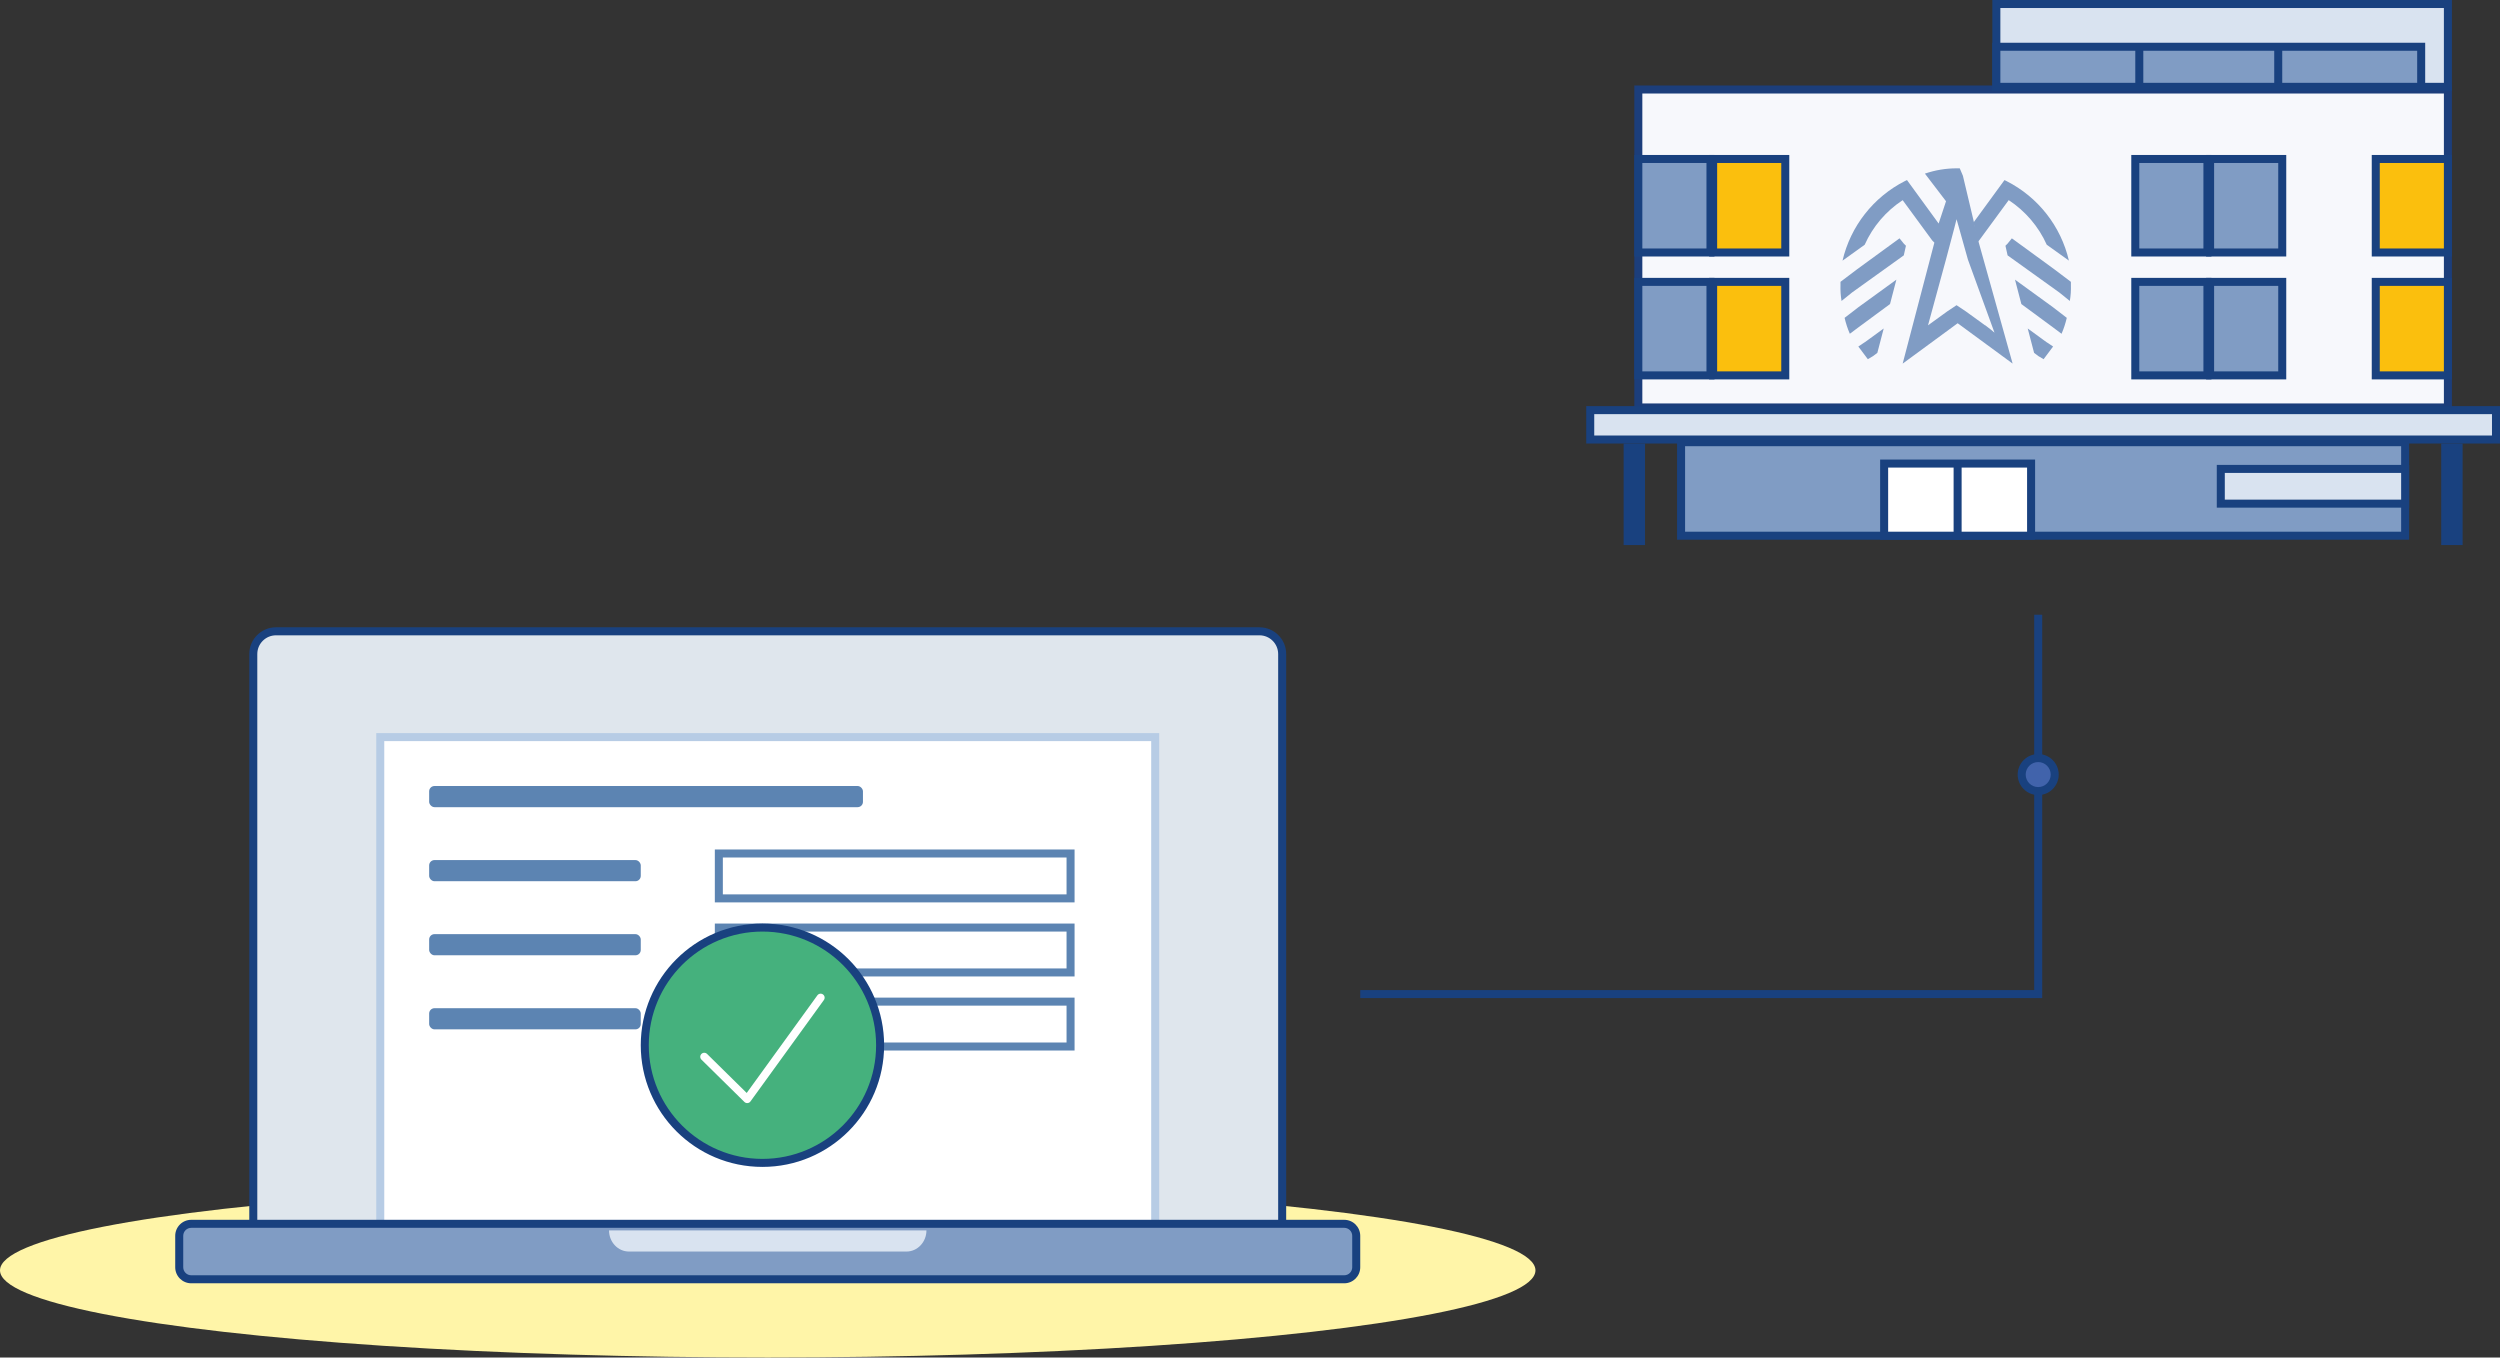 <?xml version="1.0" encoding="UTF-8"?>
<svg id="Ebene_2" data-name="Ebene 2" xmlns="http://www.w3.org/2000/svg" width="467.84" height="254.04" viewBox="0 0 467.84 254.04">
  <rect x="0" y="0" width="467.84" height="254.04" fill="#333333" stroke="none"/>
  <defs>
    <style>
      .cls-1 {
        fill: #fff5a8;
      }

      .cls-1, .cls-2, .cls-3, .cls-4, .cls-5, .cls-6, .cls-7, .cls-8, .cls-9, .cls-10, .cls-11, .cls-12, .cls-13 {
        stroke-width: 0px;
      }

      .cls-14 {
        stroke: #fff;
        stroke-linecap: round;
        stroke-linejoin: round;
      }

      .cls-14, .cls-15, .cls-16 {
        fill: none;
        stroke-width: 1.5px;
      }

      .cls-2 {
        fill: #b7cce5;
      }

      .cls-3 {
        fill: #19417f;
      }

      .cls-4 {
        fill: #45b17d;
      }

      .cls-5 {
        fill: #5c84b2;
      }

      .cls-6 {
        fill: #f7f8fc;
      }

      .cls-7 {
        fill: #809cc4;
      }

      .cls-8 {
        fill: #fbbf0d;
      }

      .cls-15 {
        stroke-miterlimit: 10;
      }

      .cls-15, .cls-16 {
        stroke: #19417f;
      }

      .cls-9 {
        fill: #d9e3f0;
      }

      .cls-10 {
        fill: #1c3e7b;
      }

      .cls-11 {
        fill: #fff;
      }

      .cls-12 {
        fill: #4163ab;
      }

      .cls-13 {
        fill: #dfe6ed;
      }
    </style>
  </defs>
  <g id="Ebene_5" data-name="Ebene 5">
    <g>
      <ellipse class="cls-1" cx="143.67" cy="237.73" rx="143.67" ry="16.31"/>
      <g id="Computer2">
        <g id="Bildschirm">
          <path class="cls-13" d="M47.4,229.5v-107.11c0-2.34,1.91-4.25,4.25-4.25h184.04c2.34,0,4.25,1.91,4.25,4.25v107.11H47.4Z"/>
          <path class="cls-3" d="M235.69,118.89c1.93,0,3.5,1.57,3.5,3.5v106.36H48.15v-106.36c0-1.93,1.57-3.5,3.5-3.5h184.04M235.69,117.39H51.65c-2.76,0-5,2.24-5,5v107.86h194.04v-107.86c0-2.76-2.24-5-5-5h0Z"/>
        </g>
        <g id="Para_BG" data-name="Para BG">
          <rect class="cls-11" x="71.16" y="137.94" width="145.02" height="91.56"/>
          <path class="cls-2" d="M215.43,138.69v90.06H71.91v-90.06h143.52M216.93,137.19H70.41v93.06h146.52v-93.06h0Z"/>
        </g>
        <g>
          <rect class="cls-5" x="80.31" y="147.09" width="81.18" height="3.96" rx="1" ry="1"/>
          <g>
            <rect class="cls-5" x="80.31" y="160.95" width="39.6" height="3.96" rx="1" ry="1"/>
            <path class="cls-5" d="M199.59,160.47v6.9h-64.32v-6.9h64.32M201.09,158.97h-67.32v9.9h67.32v-9.9h0Z"/>
          </g>
          <g>
            <rect class="cls-5" x="80.31" y="174.81" width="39.6" height="3.96" rx="1" ry="1"/>
            <path class="cls-5" d="M199.59,174.33v6.9h-64.32v-6.9h64.32M201.09,172.83h-67.32v9.9h67.32v-9.9h0Z"/>
          </g>
          <g>
            <rect class="cls-5" x="80.31" y="188.67" width="39.6" height="3.96" rx="1" ry="1"/>
            <path class="cls-5" d="M199.59,188.19v6.9h-64.32v-6.9h64.32M201.09,186.69h-67.32v9.9h67.32v-9.9h0Z"/>
          </g>
        </g>
        <g id="Tastatur">
          <g>
            <rect class="cls-7" x="33.54" y="229.02" width="220.26" height="10.38" rx="2.25" ry="2.25"/>
            <path class="cls-3" d="M251.55,229.77c.83,0,1.5.67,1.5,1.5v5.88c0,.83-.67,1.5-1.5,1.5H35.79c-.83,0-1.5-.67-1.5-1.5v-5.88c0-.83.67-1.5,1.5-1.5h215.76M251.55,228.27H35.79c-1.66,0-3,1.34-3,3v5.88c0,1.66,1.34,3,3,3h215.76c1.66,0,3-1.34,3-3v-5.88c0-1.66-1.34-3-3-3h0Z"/>
          </g>
          <path id="Rechteck_28970" data-name="Rechteck 28970" class="cls-9" d="M113.97,230.25h59.4c0,2.19-1.68,3.96-3.74,3.96h-51.92c-2.07,0-3.74-1.77-3.74-3.96,0,0,0,0,0,0h0Z"/>
        </g>
        <g>
          <g>
            <path class="cls-4" d="M142.68,217.62c-12.14,0-22.02-9.88-22.02-22.02s9.88-22.02,22.02-22.02,22.02,9.88,22.02,22.02-9.88,22.02-22.02,22.02Z"/>
            <path class="cls-3" d="M142.68,174.33c11.73,0,21.27,9.54,21.27,21.27s-9.54,21.27-21.27,21.27-21.27-9.54-21.27-21.27,9.54-21.27,21.27-21.27M142.68,172.83c-12.58,0-22.77,10.19-22.77,22.77s10.19,22.77,22.77,22.77,22.77-10.19,22.77-22.77-10.19-22.77-22.77-22.77h0Z"/>
          </g>
          <path id="Pfad_34235" data-name="Pfad 34235" class="cls-14" d="M131.79,197.76l8.04,7.92,13.74-18.98"/>
        </g>
      </g>
      <g id="Transfer">
        <polyline id="Transferline" class="cls-16" points="381.42 115.04 381.42 186.03 254.55 186.03"/>
        <g id="TransferKreis">
          <path class="cls-12" d="M381.42,148.05c-1.7,0-3.09-1.39-3.09-3.09s1.39-3.09,3.09-3.09,3.09,1.39,3.09,3.09-1.39,3.09-3.09,3.09Z"/>
          <path class="cls-3" d="M381.42,142.61c1.29,0,2.34,1.05,2.34,2.34s-1.05,2.34-2.34,2.34-2.34-1.05-2.34-2.34,1.05-2.34,2.34-2.34M381.42,141.11c-2.12,0-3.84,1.72-3.84,3.84s1.72,3.84,3.84,3.84,3.84-1.72,3.84-3.84-1.72-3.84-3.84-3.84h0Z"/>
        </g>
      </g>
      <g id="Finanzamt">
        <g id="Finanzamt-2" data-name="Finanzamt">
          <g>
            <rect class="cls-6" x="306.59" y="16.75" width="151.5" height="59.5"/>
            <path class="cls-10" d="M457.34,17.5v58h-150V17.5h150M458.84,16h-153v61h153V16h0Z"/>
          </g>
          <g>
            <g id="ICO_Abruf" data-name="ICO Abruf">
              <g id="Gruppe_366" data-name="Gruppe 366">
                <path id="Pfad_375" data-name="Pfad 375" class="cls-7" d="M354.87,52.34l-7.11,5.16-2.57,1.98c.24,1.02.56,2.02.98,2.98h0l1.59-1.19,5.93-4.37,1.19-4.56Z"/>
                <path id="Pfad_376" data-name="Pfad 376" class="cls-7" d="M356.27,47.78l.4-1.79-.4-.4-.8-.99-7.9,5.76-3.15,2.38v.6c-.03,1,.03,2,.2,2.98h0l1.97-1.59,9.69-6.95Z"/>
                <path id="Pfad_377" data-name="Pfad 377" class="cls-7" d="M367.33,32.89l-.59-1.39h-.59c-2.02,0-4.02.34-5.93.99l3.95,5.17-1.38,4.17-5.93-8.14-.4.2c-5.89,3-10.16,8.45-11.66,14.89l4.15-2.98c1.52-3.4,3.99-6.3,7.11-8.34l5.53,7.54.4.4-5.93,22.63h.02l10.27-7.54,10.27,7.54-.99-3.55c-1.28-1.32-2.67-2.54-4.15-3.63v.03l-3.56-2.58-1.78-1.19-1.78,1.19-3.56,2.58,3.36-12.31,1.58-5.96.4-1.59.4,1.39,1.73,6.17,6.54,17.99c.23-.05,1.82,1.45,1.82,1.45l-6.33-22.63-2.97-12.5Z"/>
                <path id="Pfad_378" data-name="Pfad 378" class="cls-7" d="M348.95,64.05l-1.18.79v.02l.37.49,1.4,1.87h0l.99-.59.79-.6,1.19-4.56-3.54,2.58Z"/>
              </g>
            </g>
            <g id="ICO_Abruf-2" data-name="ICO Abruf">
              <g id="Gruppe_366-2" data-name="Gruppe 366">
                <path id="Pfad_375-2" data-name="Pfad 375" class="cls-7" d="M377.09,52.34l7.11,5.16,2.57,1.98c-.24,1.02-.56,2.02-.98,2.98h0l-1.59-1.19-5.93-4.37-1.19-4.56Z"/>
                <path id="Pfad_376-2" data-name="Pfad 376" class="cls-7" d="M375.69,47.78l-.4-1.79.4-.4.8-.99,7.9,5.76,3.15,2.38v.6c.03,1-.03,2-.2,2.98h0l-1.97-1.59-9.69-6.95Z"/>
                <path class="cls-7" d="M387.17,48.77l-4.15-2.97c-1.52-3.4-4-6.3-7.12-8.35l-5.53,7.54-.34.34-.71-3.7,5.79-7.93.39.19c5.9,2.99,10.17,8.44,11.67,14.89Z"/>
                <path id="Pfad_378-2" data-name="Pfad 378" class="cls-7" d="M383.02,64.05l1.18.79v.02l-.37.49-1.4,1.87h0l-.99-.59-.79-.6-1.19-4.56,3.54,2.58Z"/>
              </g>
            </g>
          </g>
          <g>
            <g>
              <rect class="cls-7" x="306.59" y="29.75" width="13.5" height="17.5"/>
              <path class="cls-3" d="M319.34,30.5v16h-12v-16h12M320.84,29h-15v19h15v-19h0Z"/>
            </g>
            <g>
              <rect class="cls-8" x="320.59" y="29.75" width="13.5" height="17.5"/>
              <path class="cls-3" d="M333.34,30.5v16h-12v-16h12M334.84,29h-15v19h15v-19h0Z"/>
            </g>
          </g>
          <g>
            <g>
              <rect class="cls-7" x="306.59" y="52.75" width="13.5" height="17.5"/>
              <path class="cls-3" d="M319.34,53.5v16h-12v-16h12M320.84,52h-15v19h15v-19h0Z"/>
            </g>
            <g>
              <rect class="cls-8" x="320.59" y="52.75" width="13.5" height="17.5"/>
              <path class="cls-3" d="M333.34,53.5v16h-12v-16h12M334.84,52h-15v19h15v-19h0Z"/>
            </g>
          </g>
          <g>
            <g>
              <rect class="cls-7" x="399.59" y="29.75" width="13.5" height="17.5"/>
              <path class="cls-3" d="M412.34,30.5v16h-12v-16h12M413.84,29h-15v19h15v-19h0Z"/>
            </g>
            <g>
              <rect class="cls-7" x="413.59" y="29.75" width="13.5" height="17.5"/>
              <path class="cls-3" d="M426.34,30.5v16h-12v-16h12M427.84,29h-15v19h15v-19h0Z"/>
            </g>
          </g>
          <g>
            <g>
              <rect class="cls-7" x="399.59" y="52.75" width="13.5" height="17.5"/>
              <path class="cls-3" d="M412.34,53.5v16h-12v-16h12M413.84,52h-15v19h15v-19h0Z"/>
            </g>
            <g>
              <rect class="cls-7" x="413.59" y="52.75" width="13.5" height="17.5"/>
              <path class="cls-3" d="M426.34,53.5v16h-12v-16h12M427.84,52h-15v19h15v-19h0Z"/>
            </g>
          </g>
          <g>
            <rect class="cls-8" x="444.59" y="29.75" width="13.5" height="17.5"/>
            <path class="cls-3" d="M457.34,30.5v16h-12v-16h12M458.84,29h-15v19h15v-19h0Z"/>
          </g>
          <g>
            <rect class="cls-8" x="444.59" y="52.75" width="13.5" height="17.5"/>
            <path class="cls-3" d="M457.34,53.5v16h-12v-16h12M458.84,52h-15v19h15v-19h0Z"/>
          </g>
          <g>
            <rect class="cls-9" x="297.59" y="76.75" width="169.5" height="5.5"/>
            <path class="cls-3" d="M466.34,77.5v4h-168v-4h168M467.84,76h-171v7h171v-7h0Z"/>
          </g>
          <rect class="cls-3" x="303.84" y="83" width="4" height="19"/>
          <g>
            <rect class="cls-7" x="314.59" y="82.75" width="135.5" height="17.5"/>
            <path class="cls-3" d="M449.34,83.5v16h-134v-16h134M450.84,82h-137v19h137v-19h0Z"/>
          </g>
          <rect class="cls-3" x="456.84" y="83" width="4" height="19"/>
          <g>
            <rect class="cls-9" x="415.59" y="87.75" width="34.5" height="6.5"/>
            <path class="cls-3" d="M449.34,88.5v5h-33v-5h33M450.84,87h-36v8h36v-8h0Z"/>
          </g>
          <g id="Tür">
            <g>
              <rect class="cls-11" x="352.59" y="86.75" width="27.5" height="13.5"/>
              <path class="cls-3" d="M379.34,87.5v12h-26v-12h26M380.84,86h-29v15h29v-15h0Z"/>
            </g>
            <line class="cls-15" x1="366.34" y1="87" x2="366.34" y2="101"/>
          </g>
          <g id="Dach">
            <g>
              <rect class="cls-9" x="373.59" y=".75" width="84.5" height="15.5"/>
              <path class="cls-3" d="M457.34,1.5v14h-83V1.5h83M458.84,0h-86v17h86V0h0Z"/>
            </g>
            <g>
              <g>
                <rect class="cls-7" x="373.59" y="8.75" width="79.5" height="7.5"/>
                <path class="cls-3" d="M452.34,9.5v6h-78v-6h78M453.84,8h-81v9h81v-9h0Z"/>
              </g>
              <line class="cls-15" x1="400.34" y1="9" x2="400.34" y2="16"/>
              <line class="cls-15" x1="426.34" y1="9" x2="426.34" y2="16"/>
            </g>
          </g>
        </g>
      </g>
    </g>
  </g>
</svg>